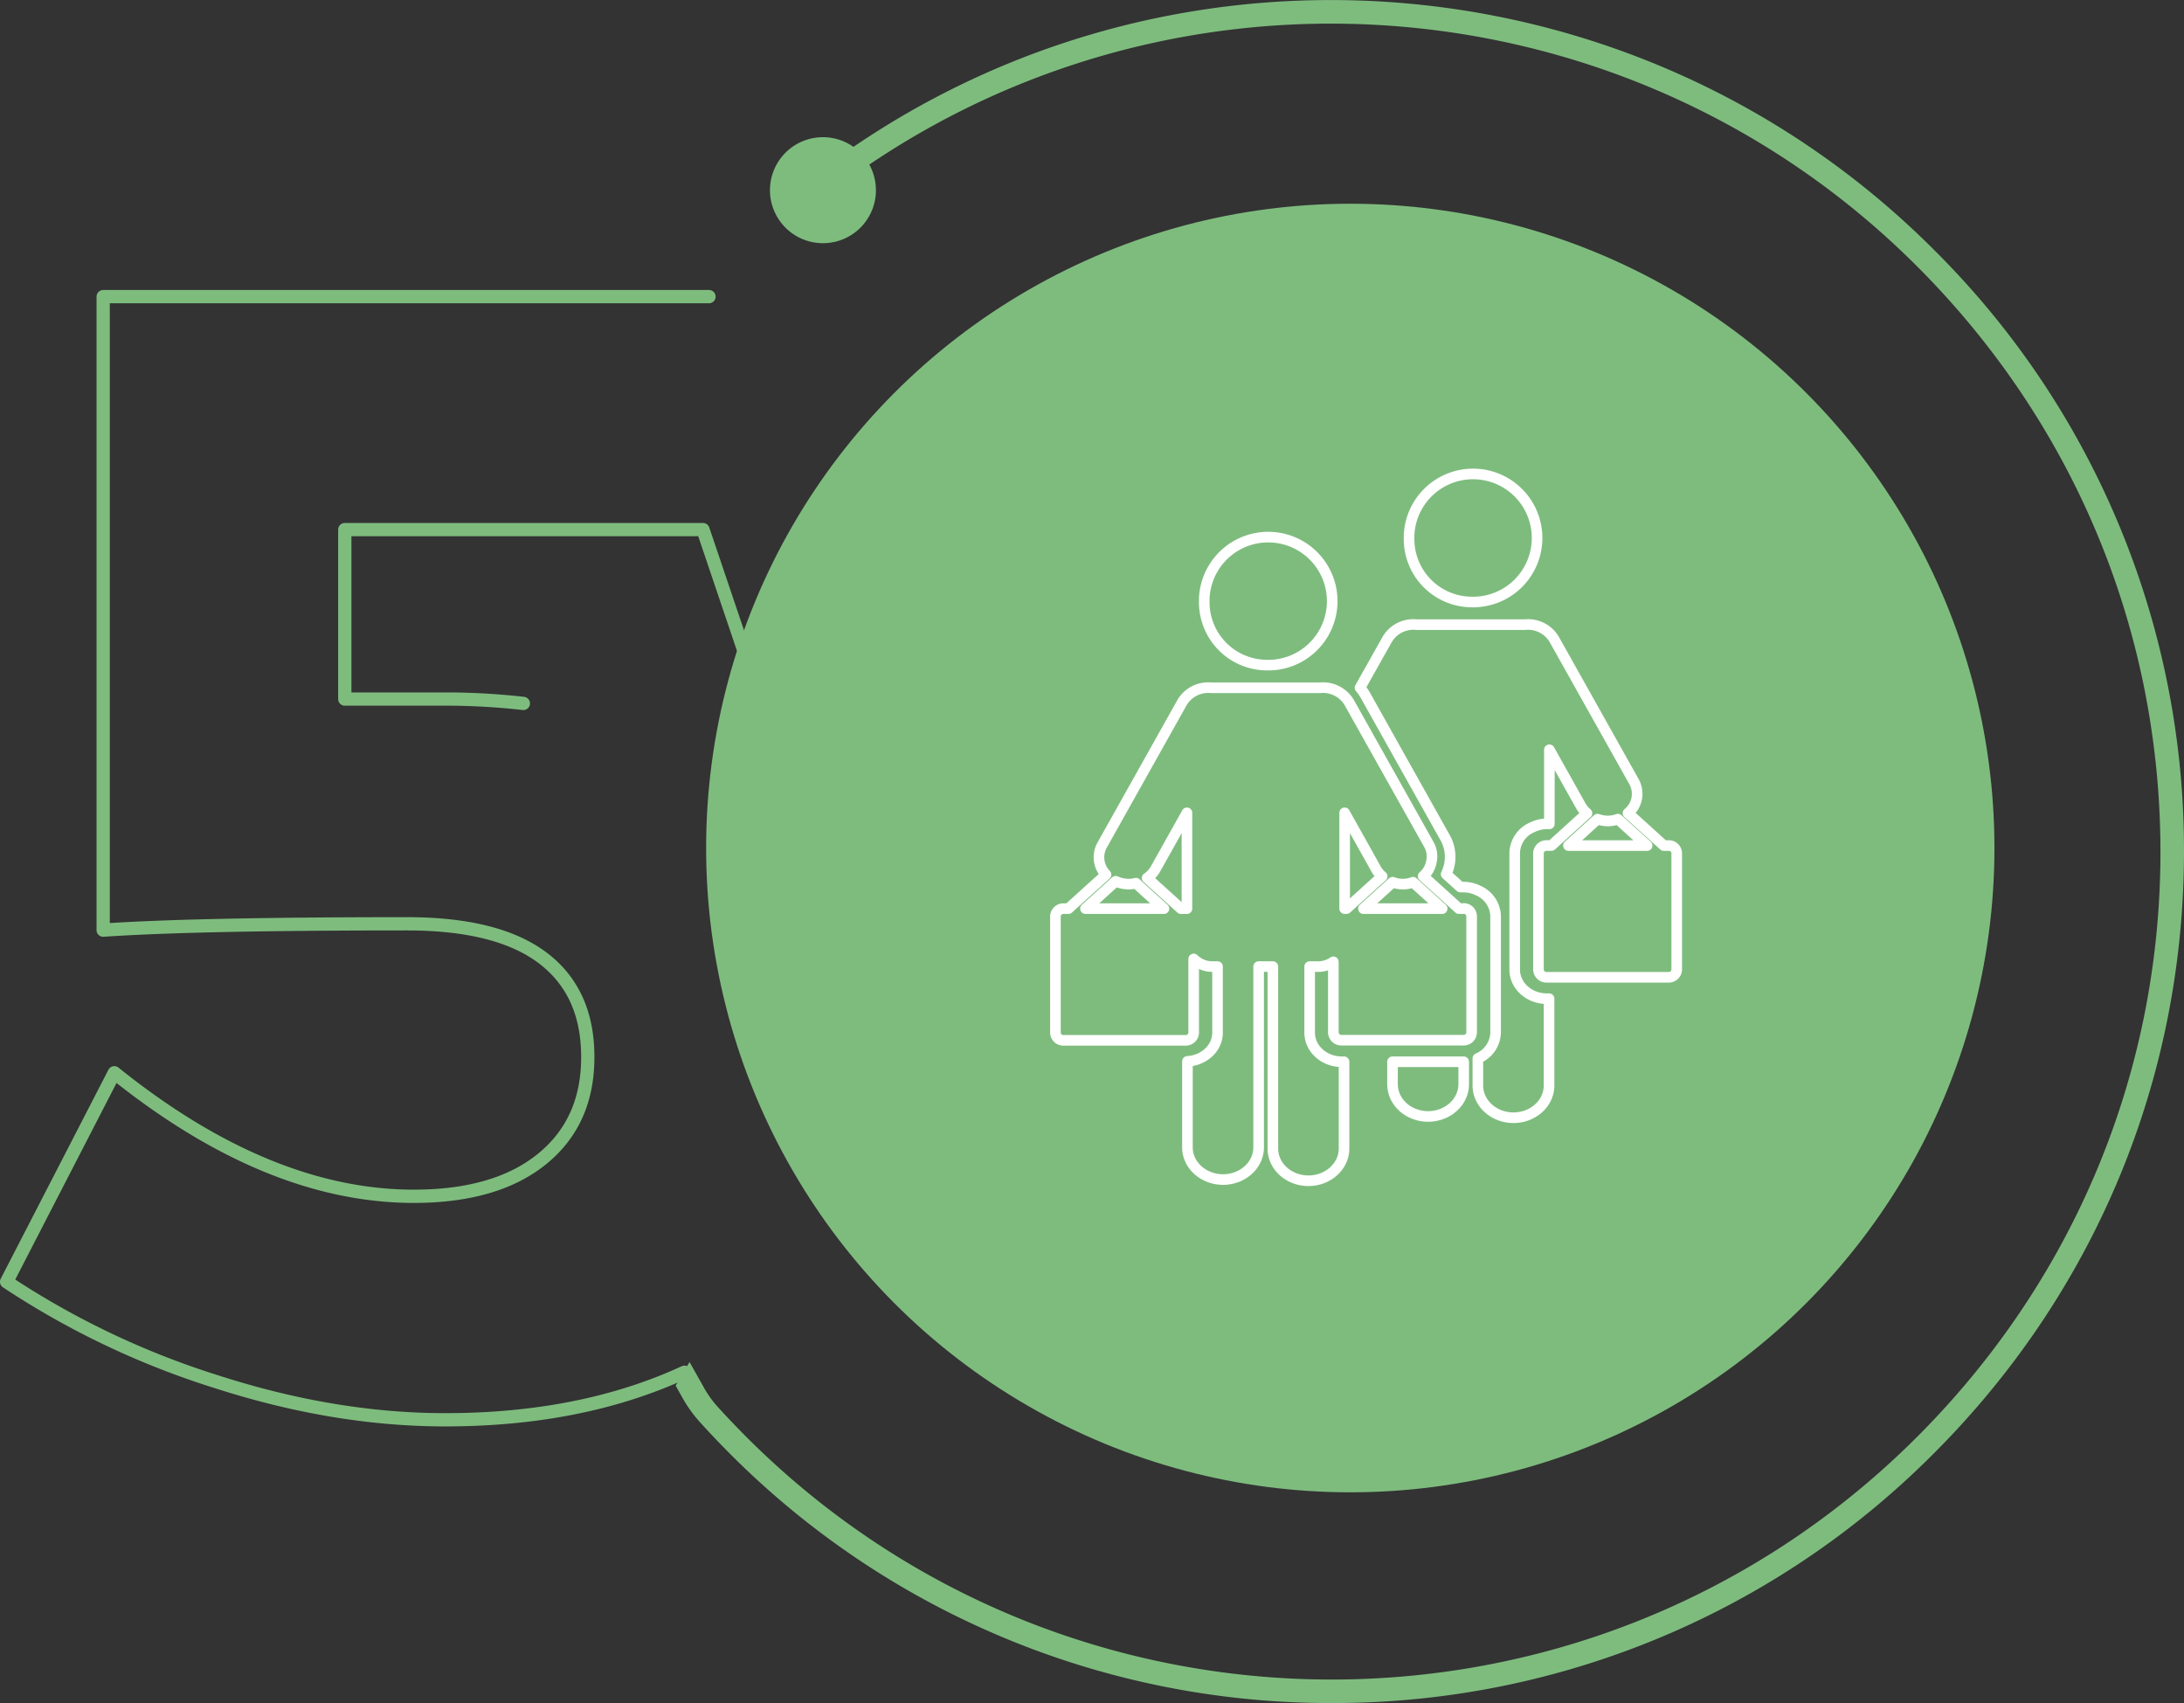 <svg id="Layer_1" data-name="Layer 1" xmlns="http://www.w3.org/2000/svg" viewBox="0 0 943.87 735.83"><rect x="0" y="0" width="943.87" height="735.83" fill="#333333" stroke="none"/><defs><style>.cls-1{fill:#7ebc7e;}.cls-2,.cls-3{fill:none;stroke-linecap:round;stroke-linejoin:round;}.cls-2{stroke:#7ebc7e;stroke-width:5.73px;}.cls-3{stroke:#fff;stroke-width:4.58px;}</style></defs><title>how5</title><circle class="cls-1" cx="583.56" cy="366.42" r="278.39"/><path class="cls-1" d="M406.38,217.33a22.9,22.9,0,1,1-22.9-22.9h0a22.88,22.88,0,0,1,22.88,22.88Z" transform="translate(-27.82 -135.15)"/><path class="cls-1" d="M603.46,871h-2.41A365.84,365.84,0,0,1,343.23,763.22c-4.48-4.49-8.87-9.11-13.08-13.77a58.46,58.46,0,0,1-7.42-10.39l-2.91-5.2,6-10.21,5.85,10.41a46.23,46.23,0,0,0,6,8.6c4.09,4.54,8.37,9,12.73,13.39C488.71,894.39,712.52,896,852.76,759.54c69.3-67.46,108-157.46,108.74-253.45S925.25,319.57,857.1,251C729.77,122.83,526.39,109.67,384,220.41a5.1,5.1,0,0,1-6.27-8C524.17,98.44,733.39,112,864.35,243.81A365.37,365.37,0,0,1,971.67,506.16c-.85,98.73-40.55,191.3-111.83,260.67A365.58,365.58,0,0,1,603.46,871Z" transform="translate(-27.82 -135.15)"/><path class="cls-2" d="M323.65,728.08q-44.5,20.52-103.37,20.54-47.9,0-98.89-16.44A357.62,357.62,0,0,1,30.68,689l46.55-90.32Q143.62,652,206.6,652.05q35.58,0,55.44-16.09t19.8-44.14q0-28.08-19.51-42.79t-58.52-14.72q-91,0-131.4,2.74V263.32H334.22m71.21,319-73.8-218.34H176.83v73.22H220a296.79,296.79,0,0,1,34,1.89" transform="translate(-27.82 -135.15)"/><path class="cls-3" d="M629.63,593.93v9.72c0,7.68,6.9,13.91,15.37,13.91s15.4-6.23,15.4-13.91v-9.74H629.63Z" transform="translate(-27.82 -135.15)"/><path class="cls-3" d="M663.45,395.26a27.67,27.67,0,1,0-26.67-28.62c0,.32,0,.65,0,1A27.2,27.2,0,0,0,663.45,395.26Z" transform="translate(-27.82 -135.15)"/><path class="cls-3" d="M748.88,500.51h-2l-10.26-9.29-5.22-4.72A10.79,10.79,0,0,0,734.05,473l-34.6-61.69a13.13,13.13,0,0,0-12.6-6.26H640a13.13,13.13,0,0,0-12.6,6.26l-11.81,21a19.46,19.46,0,0,1,2.19,3.07l30.82,55,3.78,6.73a17,17,0,0,1,.43,15.77l6.16,5.56h1.44a14.58,14.58,0,0,1,6.15,1.46A12.42,12.42,0,0,1,674.18,531v50.4a12.45,12.45,0,0,1-7.67,11.07v11.72c0,7.68,6.9,13.91,15.38,13.91s15.39-6.23,15.39-13.91V566.66h-1c-7.65,0-13.85-5.62-13.85-12.6v-50.4a12.4,12.4,0,0,1,7.65-11.07,14.79,14.79,0,0,1,6.2-1.48h1.14v-32l13.71,24.44a11.54,11.54,0,0,0,2.54,3l-5.13,4.65-10.24,9.29h-2a3.46,3.46,0,0,0-3.6,3.25v50.4a3.46,3.46,0,0,0,3.6,3.28h52.56a3.44,3.44,0,0,0,3.6-3.27h0v-50.4a3.42,3.42,0,0,0-3.6-3.25Zm-33-9.29,2.36-2.13a14.14,14.14,0,0,0,4.41.8,13.68,13.68,0,0,0,4.39-.8l2.36,2.13,10.26,9.29h-34Z" transform="translate(-27.82 -135.15)"/><path class="cls-3" d="M574.88,422.53a27.66,27.66,0,1,0-26.61-28.69c0,.35,0,.71,0,1.06A27.18,27.18,0,0,0,575,422.53Z" transform="translate(-27.82 -135.15)"/><path class="cls-3" d="M660.36,527.76h-2l-10.26-9.29-5.22-4.72a10.9,10.9,0,0,0,3.6-6.51,10.3,10.3,0,0,0-1-6.95L610.86,438.6a13.13,13.13,0,0,0-12.6-6.26H551.33a13.13,13.13,0,0,0-12.6,6.26l-34.59,61.69a10.79,10.79,0,0,0,1.67,12.78l-6,5.4-10.26,9.29h-2a3.44,3.44,0,0,0-3.6,3.26v50.4a3.43,3.43,0,0,0,3.6,3.25H540.1a3.43,3.43,0,0,0,3.6-3.25V549.5a11.52,11.52,0,0,0,8.12,3.3H554v28.58c0,6.62-5.76,11.93-13,12.37V630.9c0,7.68,6.9,13.91,15.39,13.91s15.38-6.23,15.38-13.91V552.8h6.15v78.62c0,7.69,6.9,13.91,15.37,13.91s15.39-6.22,15.39-13.91V593.91h-1c-7.63,0-13.86-5.62-13.86-12.6V552.8h3.87a11.45,11.45,0,0,0,6.37-2.06v30.6a3.46,3.46,0,0,0,3.6,3.26h52.56a3.43,3.43,0,0,0,3.6-3.26v-50.4a3.42,3.42,0,0,0-3.6-3.25Zm-163.42,0,10.24-9.29,2.81-2.54a13.34,13.34,0,0,0,8.8.83l1.8,1.71,10.26,9.29Zm41.25,0-10.26-9.29-4.35-3.94a11.81,11.81,0,0,0,3.51-3.73l13.7-24.44v41.4Zm70.76,0v-41.4l12,21.45,1.66,3a11.83,11.83,0,0,0,2.55,3l-5.13,4.63-10.24,9.29Zm8.12,0,10.26-9.29,2.34-2.12a12.41,12.41,0,0,0,8.82,0l2.36,2.12,10.24,9.29Z" transform="translate(-27.82 -135.15)"/></svg>